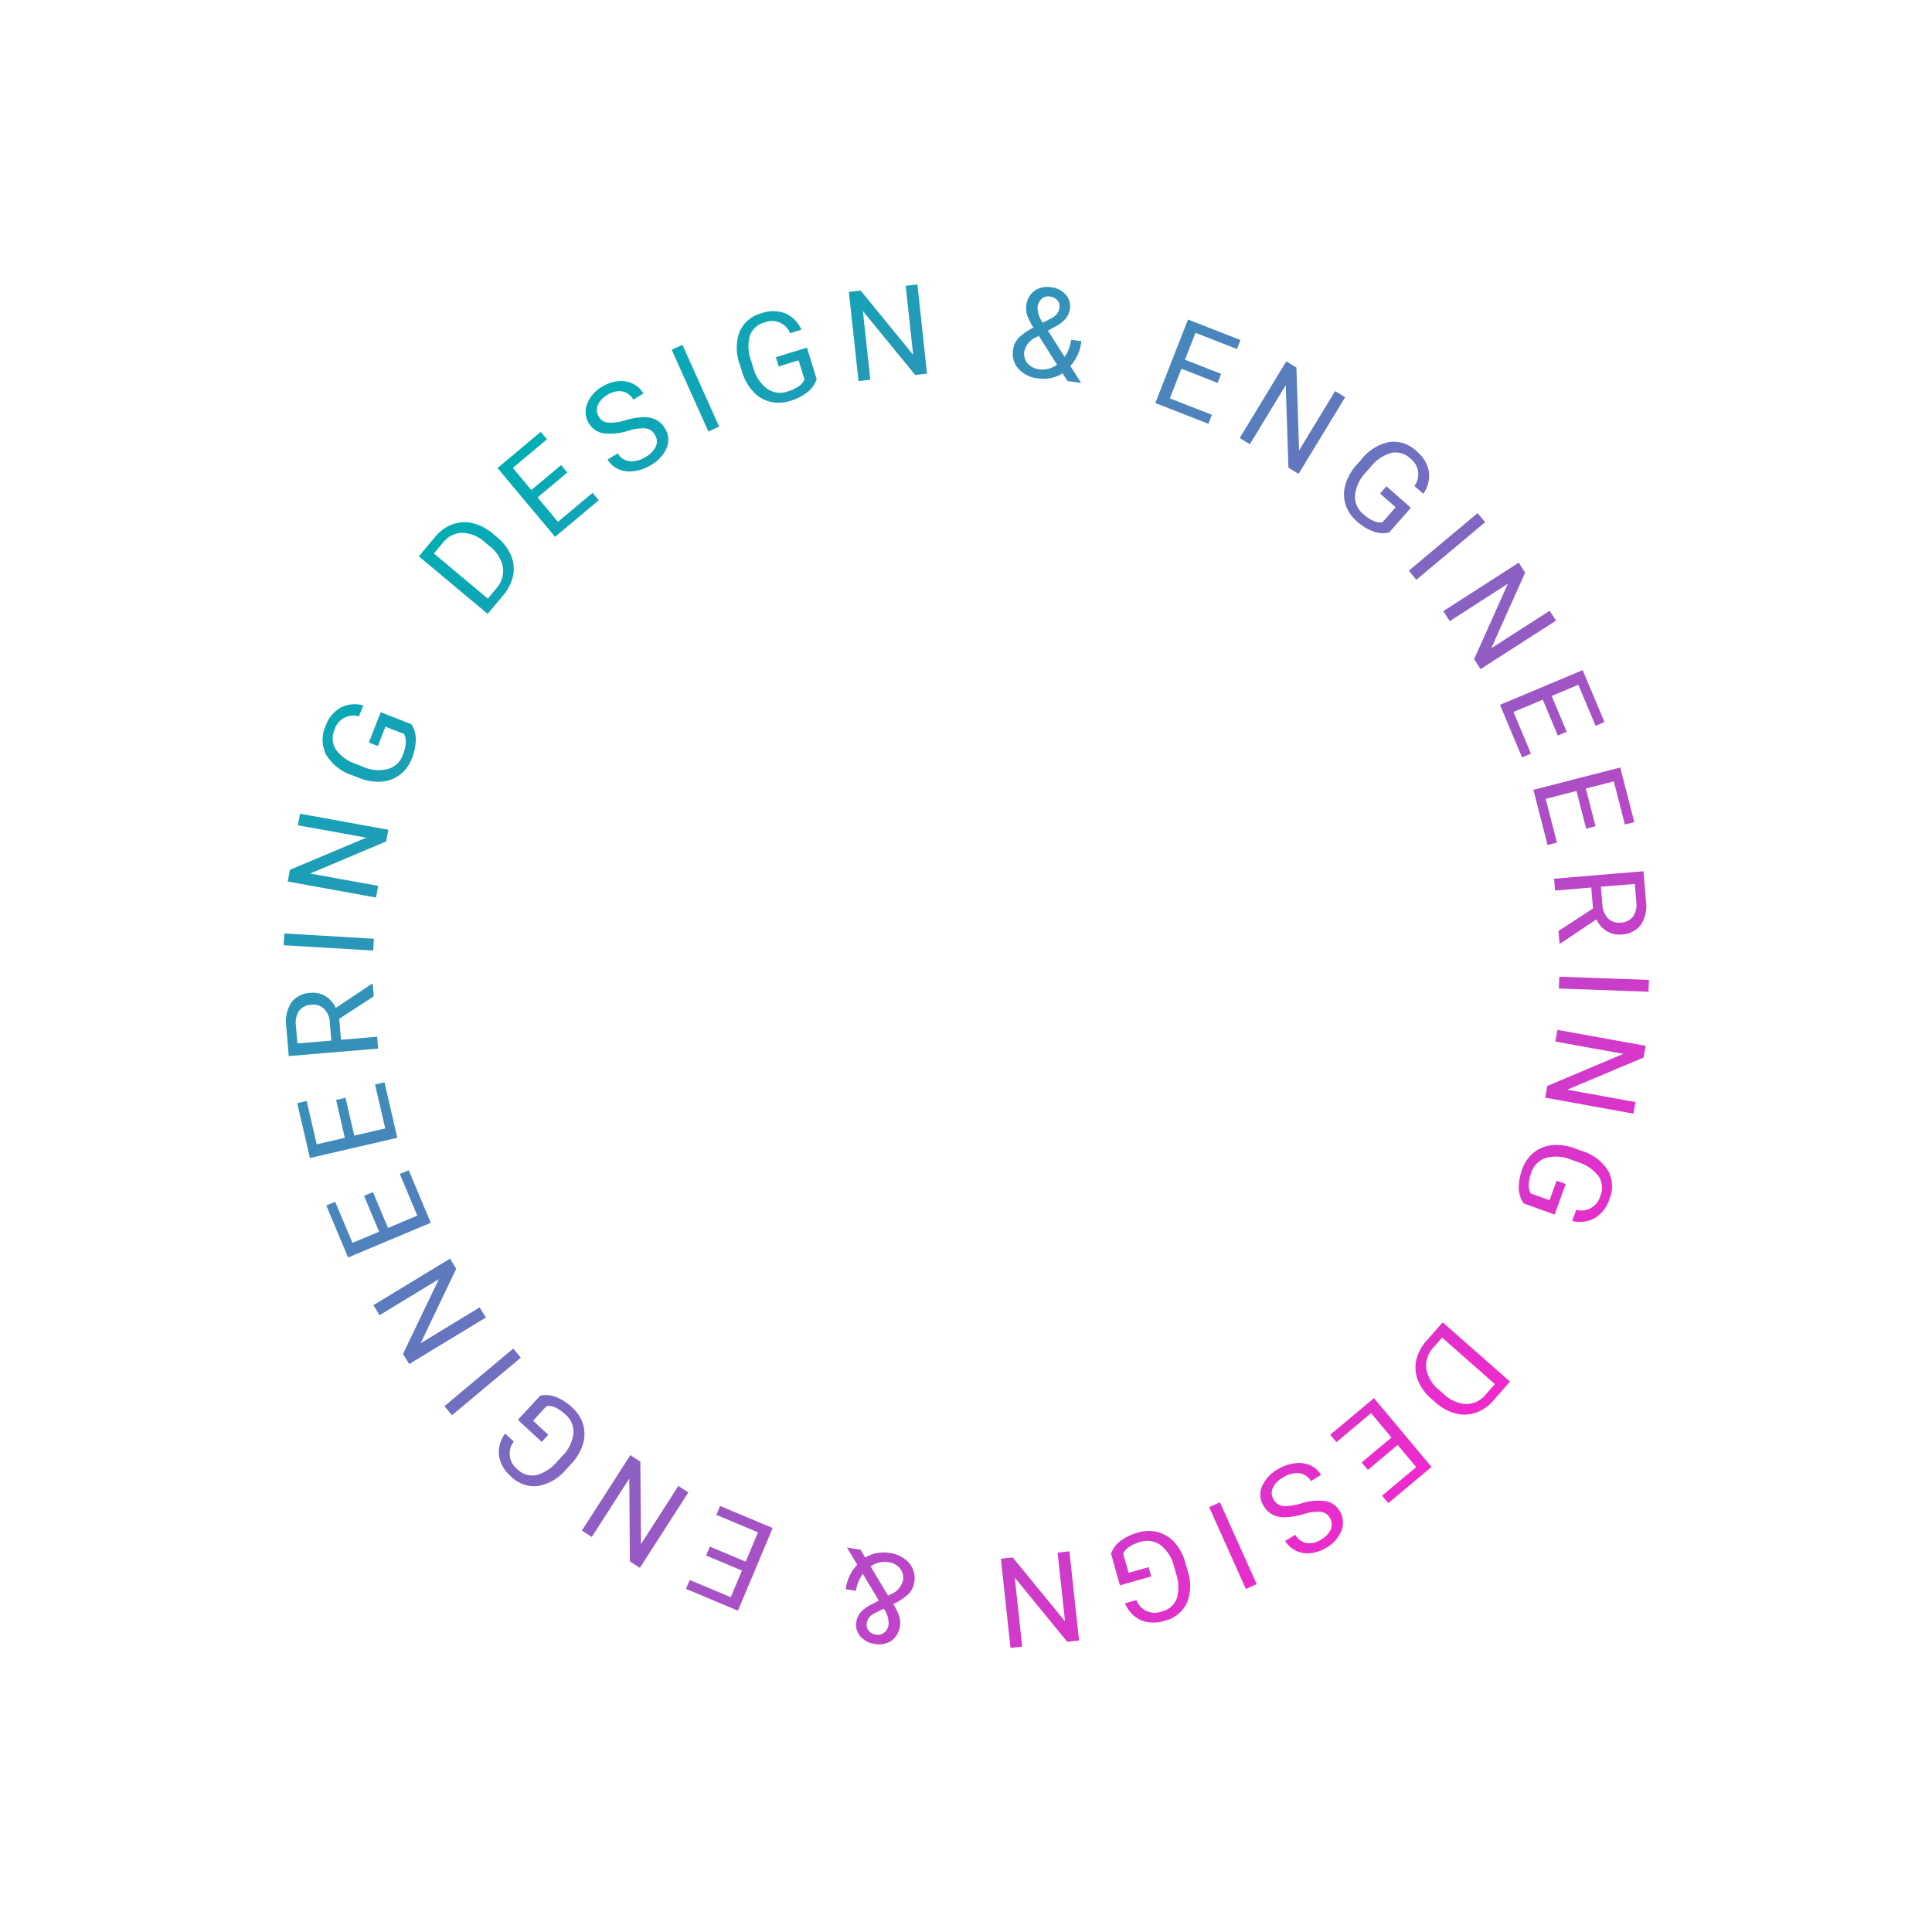 <svg xmlns="http://www.w3.org/2000/svg" xmlns:xlink="http://www.w3.org/1999/xlink" width="276.945" height="276.945" viewBox="0 0 276.945 276.945">
  <defs>
    <linearGradient id="linear-gradient" x1="0.5" x2="0.5" y2="1" gradientUnits="objectBoundingBox">
      <stop offset="0" stop-color="#f128cd"/>
      <stop offset="1" stop-color="#00aeb4"/>
    </linearGradient>
    <clipPath id="clip-path">
      <path id="Tracciato_629" data-name="Tracciato 629" d="M0,0H195.742V-195.917H0Z" fill="url(#linear-gradient)"/>
    </clipPath>
  </defs>
  <g id="Raggruppa_1093" data-name="Raggruppa 1093" transform="translate(138.411) rotate(135)">
    <g id="Raggruppa_1092" data-name="Raggruppa 1092" clip-path="url(#clip-path)">
      <g id="Raggruppa_1091" data-name="Raggruppa 1091" transform="translate(89.223 -182.62)">
        <path id="Tracciato_628" data-name="Tracciato 628" d="M0,0A6.207,6.207,0,0,0,2.979-.941,4.939,4.939,0,0,0,4.847-3.165a6.9,6.9,0,0,0,.5-3.225l-.052-.82A6.883,6.883,0,0,0,4.386-10.3a5.017,5.017,0,0,0-2.121-1.98,5.85,5.85,0,0,0-3.008-.553l-3.621.23L-3.551.225ZM-.611-11.454a3.659,3.659,0,0,1,2.99,1.046A5.12,5.12,0,0,1,3.622-7.073l.047.749A5.042,5.042,0,0,1,2.8-2.788,3.882,3.882,0,0,1-.167-1.378l-1.78.112-.638-10.063Zm19.6,4.306-5.55-.493.366-4.125,6.359.565.123-1.381L12.242-13.3,11.1-.491,19.24.231l.123-1.381-6.447-.572.4-4.538,5.55.493ZM31.253-2.212a1.745,1.745,0,0,1,.3,1.577A1.777,1.777,0,0,1,30.5.645a3.338,3.338,0,0,1-2.129.044A3.626,3.626,0,0,1,26.3-.513a2.213,2.213,0,0,1-.4-1.992l-1.655-.4a3.394,3.394,0,0,0,.129,2.095,4.163,4.163,0,0,0,1.39,1.77,6.064,6.064,0,0,0,2.282,1.08,5.193,5.193,0,0,0,3.388-.142A3,3,0,0,0,33.209-.249a3.239,3.239,0,0,0-.02-1.759,3.816,3.816,0,0,0-1-1.549,10.505,10.505,0,0,0-2.2-1.56,6.543,6.543,0,0,1-1.969-1.505,1.659,1.659,0,0,1-.332-1.451A1.846,1.846,0,0,1,28.73-9.4a3.09,3.09,0,0,1,2.031-.073,3.009,3.009,0,0,1,1.874,1.146,2.348,2.348,0,0,1,.285,1.962l1.655.4a3.616,3.616,0,0,0-.086-2.048A3.884,3.884,0,0,0,33.263-9.76a5.263,5.263,0,0,0-2.173-1.058,4.824,4.824,0,0,0-3.3.217,3.11,3.11,0,0,0-1.775,2.152,2.946,2.946,0,0,0,.431,2.428,7.987,7.987,0,0,0,2.718,2.249,7.659,7.659,0,0,1,2.092,1.56M43.425-6.853l-1.585-.6L37.271,4.561l1.585.6ZM55.819,6.283l-4.07-2.275-.676,1.21,2.6,1.452-1.4,2.514a2.577,2.577,0,0,1-1.381.046,5.932,5.932,0,0,1-1.56-.63,3.206,3.206,0,0,1-1.712-2.42,5.481,5.481,0,0,1,.816-3.487l.513-.918A5.847,5.847,0,0,1,51.408-.819,3,3,0,0,1,54.247-.6a2.8,2.8,0,0,1,1.4,3.717l1.479.827A4.477,4.477,0,0,0,57.242.66a4.88,4.88,0,0,0-2.326-2.479,4.726,4.726,0,0,0-4.106-.464A6.763,6.763,0,0,0,47.43.986l-.547.979a7.239,7.239,0,0,0-.941,3.086,4.907,4.907,0,0,0,.622,2.75,5.28,5.28,0,0,0,2.076,2,7.353,7.353,0,0,0,2.6.924,3.907,3.907,0,0,0,2.274-.332Zm17.434,4.751L71.94,9.976,65.7,17.726,66.886,5.905,65.558,4.837,57.495,14.849l1.327,1.069L65.036,8.2,63.862,19.977l1.328,1.069ZM74.929,29.9a4.416,4.416,0,0,0,.973,3.028,5.428,5.428,0,0,0,1.3,1.265,4.482,4.482,0,0,0,1.62.715l-.316,1.29,1.155,1.584L80.355,35a6.148,6.148,0,0,0,3.658-1.323l-.869-1.191A5.421,5.421,0,0,1,80.728,33.5L81.8,29.176l1.121.353a5.125,5.125,0,0,0,1.925.3A2.753,2.753,0,0,0,86.24,29.3,2.5,2.5,0,0,0,87.3,27.449a3.167,3.167,0,0,0-.666-2.224,3.253,3.253,0,0,0-2.055-1.409,3.256,3.256,0,0,0-3.213,1.633,8.551,8.551,0,0,0-.679,1.916,7.891,7.891,0,0,0-2.625-.527,3.012,3.012,0,0,0-1.681.586A3.33,3.33,0,0,0,74.929,29.9m1.467.378a2.169,2.169,0,0,1,.95-1.529,2.942,2.942,0,0,1,2.674-.125l.343.111-1.185,4.744a3.441,3.441,0,0,1-2.2-1.337,2.615,2.615,0,0,1-.583-1.864m8.079-4.9a1.44,1.44,0,0,1,1.072.639,1.609,1.609,0,0,1,.338,1.13,1.262,1.262,0,0,1-.535.937,1.84,1.84,0,0,1-.883.37,2.768,2.768,0,0,1-1.136-.187l-1.206-.41a3.7,3.7,0,0,1,1.1-2.09,1.827,1.827,0,0,1,1.252-.389M94.743,51.25l-2.107-5.157,3.833-1.566,2.415,5.909,1.283-.524-3.056-7.479-11.9,4.862L88.3,54.856l1.283-.524L87.135,48.34l4.218-1.723,2.107,5.158ZM104.81,66.368l-.359-1.648-9.723,2.117,8.342-8.458-.362-1.665L90.146,59.448l.363,1.665,9.68-2.107-8.3,8.431.362,1.665Zm-4.743,17.72L99.89,79.43l-1.385.052.113,2.974-2.879.109a2.583,2.583,0,0,1-.758-1.155,5.9,5.9,0,0,1-.274-1.66,3.2,3.2,0,0,1,1.174-2.721,5.471,5.471,0,0,1,3.4-1.119l1.051-.04a5.845,5.845,0,0,1,3.5.755,3,3,0,0,1,1.294,2.535,2.8,2.8,0,0,1-2.443,3.132l.064,1.694a4.486,4.486,0,0,0,2.86-1.61,4.879,4.879,0,0,0,.9-3.277,4.721,4.721,0,0,0-1.741-3.747,6.762,6.762,0,0,0-4.552-1.183l-1.12.042a7.233,7.233,0,0,0-3.124.8,4.908,4.908,0,0,0-2.024,1.963,5.284,5.284,0,0,0-.631,2.816,7.373,7.373,0,0,0,.567,2.705,3.906,3.906,0,0,0,1.468,1.768Zm6.063,8.823.15-1.688L93.475,90.086l-.15,1.688Zm-3.038,17.439.4-1.639-9.667-2.359,11.206-3.946.4-1.655L92.945,97.7l-.4,1.656,9.624,2.348-11.159,3.939-.4,1.656ZM92.96,122.378l2.107-5.158,3.834,1.567L96.486,124.7l1.283.524,3.056-7.478-11.9-4.863-3.089,7.561,1.283.524,2.448-5.991,4.218,1.723-2.107,5.158Zm-6.886,12.557,2.95-4.726,3.513,2.193-3.38,5.415,1.176.734,4.278-6.853L83.705,124.89l-4.325,6.929,1.176.734,3.427-5.49,3.865,2.412L84.9,134.2Zm-14.32,6.681-1.174,1.389.081.068,6.116,1.218a3.879,3.879,0,0,0-.148,2.239,3.463,3.463,0,0,0,1.179,1.847,3.56,3.56,0,0,0,2.954.965,5.036,5.036,0,0,0,2.913-1.913l2.748-3.25-9.817-8.3-1.1,1.3,3.972,3.357-1.95,2.306Zm12.51,2.969-1.676,1.982a3.013,3.013,0,0,1-1.819,1.151,2.329,2.329,0,0,1-1.857-.639,2.213,2.213,0,0,1-.856-1.7,2.941,2.941,0,0,1,.8-1.957l1.682-1.989ZM74.44,157.057l1.268-1.125-8.533-9.616-1.268,1.125ZM60.715,167.6l1.386-.961-5.669-8.178,11,4.481,1.4-.971L61.511,151.4l-1.4.971,5.644,8.142-10.963-4.455-1.4.971Zm-18.464,2.111,4.271-1.869-.555-1.27-2.726,1.193-1.155-2.639a2.583,2.583,0,0,1,.8-1.128,5.924,5.924,0,0,1,1.444-.863,3.207,3.207,0,0,1,2.963.1,5.486,5.486,0,0,1,2.286,2.757l.421.964a5.838,5.838,0,0,1,.577,3.533,3,3,0,0,1-1.886,2.132,2.8,2.8,0,0,1-3.809-1.128l-1.553.679a4.478,4.478,0,0,0,2.545,2.072,4.879,4.879,0,0,0,3.381-.356A4.724,4.724,0,0,0,52.1,170.9a6.761,6.761,0,0,0-.563-4.669l-.45-1.028a7.222,7.222,0,0,0-1.89-2.613,4.907,4.907,0,0,0-2.568-1.166,5.277,5.277,0,0,0-2.851.443,7.379,7.379,0,0,0-2.31,1.516,3.917,3.917,0,0,0-1.11,2.013ZM17.9,169.152a6.214,6.214,0,0,0-2.955,1.016,4.935,4.935,0,0,0-1.81,2.27,6.879,6.879,0,0,0-.417,3.237l.072.818a6.879,6.879,0,0,0,.986,3.069,5.013,5.013,0,0,0,2.17,1.925,5.838,5.838,0,0,0,3.021.477l3.615-.321-1.138-12.806Zm.9,11.435a3.665,3.665,0,0,1-3.016-.97,5.12,5.12,0,0,1-1.325-3.3l-.067-.749a5.04,5.04,0,0,1,.779-3.556,3.878,3.878,0,0,1,2.931-1.484l1.776-.158.892,10.044Zm-19.887-4.115,5.549.492-.366,4.125-6.359-.564-.122,1.38,8.047.715,1.137-12.806-8.135-.722-.123,1.381,6.447.572-.4,4.539-5.55-.493Zm-12.278-4.837a1.746,1.746,0,0,1-.3-1.576,1.776,1.776,0,0,1,1.049-1.28,3.327,3.327,0,0,1,2.128-.045,3.622,3.622,0,0,1,2.074,1.2,2.21,2.21,0,0,1,.4,1.992l1.656.4a3.39,3.39,0,0,0-.13-2.094,4.152,4.152,0,0,0-1.39-1.771,6.043,6.043,0,0,0-2.281-1.079,5.187,5.187,0,0,0-3.388.141,3,3,0,0,0-1.778,2.143,3.229,3.229,0,0,0,.021,1.759,3.813,3.813,0,0,0,1,1.549,10.515,10.515,0,0,0,2.2,1.56,6.523,6.523,0,0,1,1.968,1.505A1.66,1.66,0,0,1-9.8,177.5a1.847,1.847,0,0,1-1.046,1.325,3.083,3.083,0,0,1-2.031.073,3.014,3.014,0,0,1-1.875-1.146,2.352,2.352,0,0,1-.284-1.962l-1.656-.4a3.607,3.607,0,0,0,.087,2.048,3.879,3.879,0,0,0,1.226,1.754,5.268,5.268,0,0,0,2.173,1.057,4.822,4.822,0,0,0,3.3-.217,3.11,3.11,0,0,0,1.775-2.152,2.944,2.944,0,0,0-.43-2.427,7.972,7.972,0,0,0-2.719-2.25,7.634,7.634,0,0,1-2.091-1.56m-12.2,4.721,1.585.6,4.568-12.017-1.584-.6Zm-12.339-12.9,4.124,2.176.647-1.226-2.632-1.389,1.344-2.547a2.575,2.575,0,0,1,1.38-.079,5.9,5.9,0,0,1,1.574.591,3.2,3.2,0,0,1,1.77,2.378,5.481,5.481,0,0,1-.731,3.506l-.491.93a5.849,5.849,0,0,1-2.4,2.654,3,3,0,0,1-2.843-.146,2.8,2.8,0,0,1-1.492-3.682l-1.5-.792a4.483,4.483,0,0,0-.034,3.282,4.876,4.876,0,0,0,2.386,2.422,4.722,4.722,0,0,0,4.115.364,6.751,6.751,0,0,0,3.3-3.35l.524-.992A7.243,7.243,0,0,0-28,164.448a4.909,4.909,0,0,0-.688-2.734,5.28,5.28,0,0,0-2.124-1.954,7.359,7.359,0,0,0-2.626-.862,3.923,3.923,0,0,0-2.265.387Zm-17.594-4.8,1.313,1.057,6.242-7.75-1.187,11.821,1.327,1.069,8.063-10.013-1.327-1.068-6.214,7.715,1.174-11.775-1.327-1.069Zm-1.7-18.794a4.417,4.417,0,0,0-1.046-3,5.432,5.432,0,0,0-1.329-1.234,4.475,4.475,0,0,0-1.637-.675l.285-1.3-1.192-1.555-.628,2.795a6.159,6.159,0,0,0-3.625,1.41l.9,1.17a5.42,5.42,0,0,1,2.39-1.076l-.971,4.35-1.129-.326a5.116,5.116,0,0,0-1.932-.248,2.748,2.748,0,0,0-1.377.561A2.5,2.5,0,0,0-69.51,142.6a3.166,3.166,0,0,0,.719,2.208,3.252,3.252,0,0,0,2.088,1.359,3.032,3.032,0,0,0,2.348-.71,3.015,3.015,0,0,0,.825-1,8.543,8.543,0,0,0,.633-1.931,7.882,7.882,0,0,0,2.637.464,3.017,3.017,0,0,0,1.667-.627,3.327,3.327,0,0,0,1.395-2.5m-1.476-.343a2.167,2.167,0,0,1-.913,1.551,2.937,2.937,0,0,1-2.67.189l-.345-.1,1.07-4.771a3.438,3.438,0,0,1,2.23,1.283,2.61,2.61,0,0,1,.628,1.85m-7.959,5.1A1.437,1.437,0,0,1-67.72,144a1.611,1.611,0,0,1-.365-1.122,1.259,1.259,0,0,1,.512-.949,1.844,1.844,0,0,1,.874-.392,2.786,2.786,0,0,1,1.141.16l1.215.381a3.709,3.709,0,0,1-1.048,2.117,1.827,1.827,0,0,1-1.242.418m-10.6-25.79,2.233,5.1-3.794,1.66-2.558-5.848-1.27.555,3.238,7.4,11.778-5.153-3.273-7.482-1.27.555,2.594,5.93-4.175,1.826-2.233-5.105ZM-87.44,103.883l.4,1.638,9.667-2.359-8.129,8.664.4,1.656,12.49-3.048-.4-1.656-9.625,2.349,8.091-8.636-.4-1.656Zm4.55-17.87.295,4.653,1.384-.088-.189-2.97,2.875-.182a2.586,2.586,0,0,1,.787,1.136,5.934,5.934,0,0,1,.317,1.652,3.207,3.207,0,0,1-1.106,2.751,5.473,5.473,0,0,1-3.372,1.2l-1.05.067a5.843,5.843,0,0,1-3.517-.666,3,3,0,0,1-1.359-2.5,2.8,2.8,0,0,1,2.364-3.193l-.108-1.692a4.487,4.487,0,0,0-2.817,1.682,4.882,4.882,0,0,0-.822,3.3,4.727,4.727,0,0,0,1.836,3.7,6.761,6.761,0,0,0,4.58,1.067l1.119-.07a7.253,7.253,0,0,0,3.1-.883A4.913,4.913,0,0,0-76.6,92.966a5.275,5.275,0,0,0,.56-2.831,7.369,7.369,0,0,0-.635-2.689,3.917,3.917,0,0,0-1.512-1.731Zm-6.07-8.991-.15,1.688L-76.3,79.848l.149-1.689Zm2.8-17.158-.359,1.648,9.723,2.116-11.1,4.225-.363,1.665L-75.7,72.253l.362-1.666-9.68-2.107,11.057-4.216L-73.6,62.6Zm10.18-12.356-2.108,5.158L-81.925,51.1l2.414-5.909-1.283-.525-3.055,7.479,11.9,4.863,3.089-7.561-1.283-.524-2.448,5.991-4.217-1.723,2.107-5.158Zm6.649-12.485-2.835,4.8-3.565-2.107,3.249-5.5-1.193-.706-4.112,6.955,11.066,6.542,4.157-7.03-1.193-.706-3.294,5.572-3.922-2.319,2.835-4.8Zm14.377-6.862,1.174-1.389-.081-.068-6.116-1.218a3.878,3.878,0,0,0,.148-2.239A3.463,3.463,0,0,0-61.012,21.4a3.56,3.56,0,0,0-2.954-.965,5.041,5.041,0,0,0-2.913,1.913l-2.748,3.25,9.817,8.3,1.1-1.3-3.972-3.357,1.95-2.306Zm-12.51-2.969,1.676-1.982a3.013,3.013,0,0,1,1.819-1.151,2.329,2.329,0,0,1,1.857.639,2.213,2.213,0,0,1,.856,1.7,2.941,2.941,0,0,1-.8,1.957l-1.682,1.989Zm9.542-12.318-1.241,1.155,8.76,9.41,1.241-1.155ZM-44.037,2.047l-1.386.961,5.669,8.178-11-4.481-1.4.971,7.324,10.565,1.4-.97-5.644-8.142,10.963,4.454,1.4-.971Zm18.221-2.24L-30.04,1.779l.586,1.256,2.7-1.259,1.218,2.61a2.568,2.568,0,0,1-.77,1.147,5.87,5.87,0,0,1-1.423.9A3.205,3.205,0,0,1-30.7,6.406a5.482,5.482,0,0,1-2.352-2.7l-.445-.953a5.846,5.846,0,0,1-.663-3.518,3,3,0,0,1,1.833-2.178,2.8,2.8,0,0,1,3.836,1.036l1.536-.718a4.489,4.489,0,0,0-2.595-2.009,4.877,4.877,0,0,0-3.371.439,4.721,4.721,0,0,0-2.776,3.06,6.758,6.758,0,0,0,.677,4.654l.474,1.016A7.224,7.224,0,0,0-32.588,7.1a4.908,4.908,0,0,0,2.6,1.1,5.281,5.281,0,0,0,2.84-.512,7.375,7.375,0,0,0,2.272-1.573,3.915,3.915,0,0,0,1.06-2.039Z" fill="url(#linear-gradient)"/>
      </g>
    </g>
  </g>
</svg>
